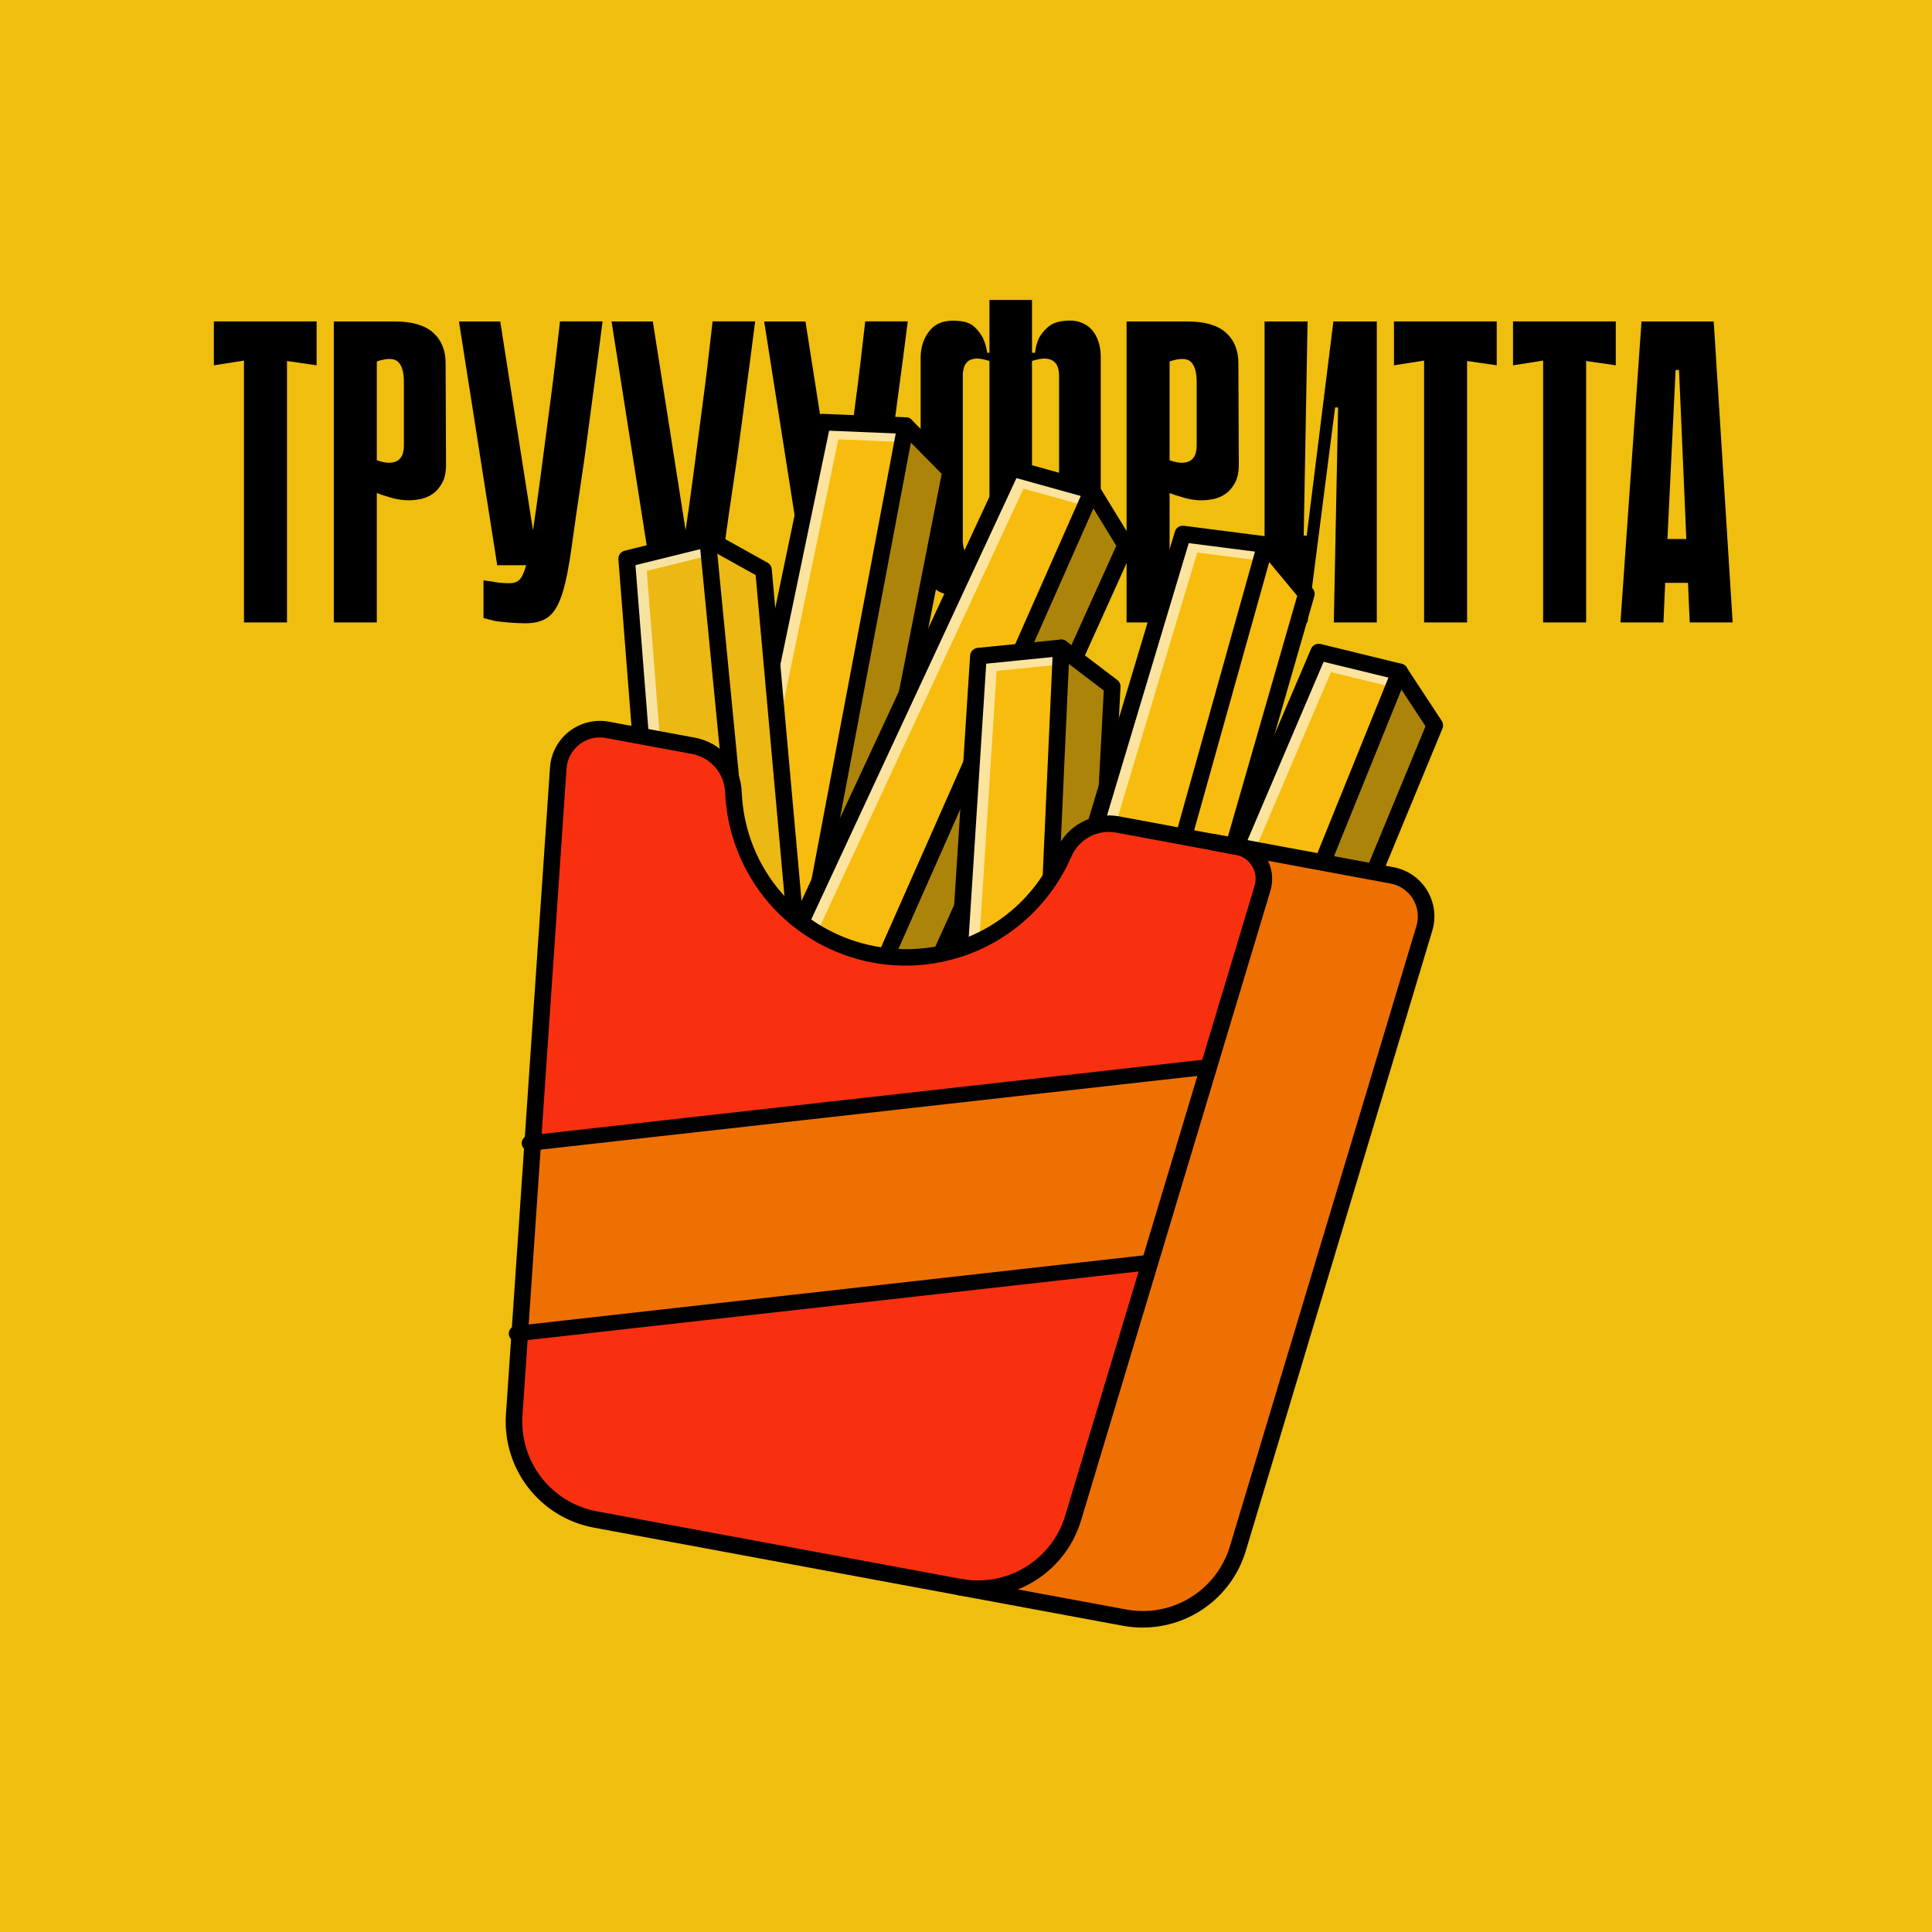 <?xml version="1.0" encoding="UTF-8"?> <svg xmlns="http://www.w3.org/2000/svg" id="_Слой_1" data-name="Слой 1" viewBox="0 0 500 500"><defs><style> .cls-1 { fill: #efbe0f; } .cls-1, .cls-2, .cls-3, .cls-4, .cls-5, .cls-6 { stroke-width: 0px; } .cls-2 { fill: #000; } .cls-7 { fill: #f93010; } .cls-7, .cls-8, .cls-9 { stroke: #020203; stroke-linecap: round; stroke-linejoin: round; } .cls-7, .cls-9 { stroke-width: 3px; } .cls-8 { stroke-width: 4px; } .cls-8, .cls-9 { fill: #ef7002; } .cls-3 { fill: #f7bc0e; } .cls-10 { opacity: .3; } .cls-11 { opacity: .6; } .cls-4 { fill: #380a74; } .cls-5 { fill: #fff; } .cls-6 { fill: #ecb814; } </style></defs><rect class="cls-1" x="-2053.81" y="-164.4" width="5170.64" height="723.63"></rect><g><g><path class="cls-2" d="M81.95,94.54l-7.68-1.11v67.65h-11.13v-67.76l-7.79,1.22v-11.35h26.59v11.35Z"></path><path class="cls-2" d="M97.52,127.59v33.49h-11.13v-77.88h15.8c4.45,0,7.75.96,9.9,2.89,2.15,1.93,3.23,4.56,3.23,7.9l.11,26.26c0,1.93-.33,3.5-1,4.73-.67,1.22-1.48,2.17-2.45,2.84-.96.67-2,1.11-3.12,1.33s-2.11.33-3,.33c-.96,0-1.95-.09-2.95-.28-1-.18-1.91-.43-2.73-.72-.89-.22-1.78-.52-2.67-.89ZM97.52,93.54v25.59c1.56.52,2.8.72,3.73.61.93-.11,1.63-.41,2.11-.89s.8-1.04.95-1.67c.15-.63.22-1.2.22-1.72v-16.58c0-2.52-.5-4.26-1.5-5.23-1-.96-2.84-1-5.51-.11Z"></path><path class="cls-2" d="M128.68,146.28l-9.9-63.08h10.68l9.9,63.08h-10.68ZM155.94,83.2c-.37,2.89-.78,6.05-1.22,9.46-.44,3.41-.91,6.9-1.39,10.46-.48,3.56-.95,7.05-1.39,10.46-.44,3.41-.89,6.56-1.33,9.46-1.11,7.42-2,13.59-2.67,18.52-.67,4.93-1.45,8.86-2.34,11.79-.89,2.93-2.06,4.99-3.5,6.17-1.45,1.19-3.5,1.78-6.17,1.78-.59,0-1.32-.02-2.17-.06-.85-.04-1.67-.09-2.45-.17-.78-.07-1.5-.15-2.17-.22-.67-.07-1.11-.15-1.34-.22l-2.67-.67v-9.79c.74.15,1.48.26,2.23.33.67.15,1.39.26,2.17.33.78.07,1.58.11,2.39.11,1.04,0,1.87-.3,2.5-.89.63-.59,1.22-1.87,1.78-3.84.56-1.96,1.11-4.78,1.67-8.46.56-3.67,1.24-8.58,2.06-14.74.52-3.86.98-7.38,1.39-10.57.41-3.19.82-6.3,1.22-9.35.41-3.04.8-6.16,1.17-9.35.37-3.19.78-6.71,1.22-10.57h11.01Z"></path><path class="cls-2" d="M168.17,146.28l-9.9-63.08h10.68l9.9,63.08h-10.68ZM195.43,83.2c-.37,2.89-.78,6.05-1.22,9.46-.44,3.41-.91,6.9-1.39,10.46-.48,3.56-.95,7.05-1.39,10.46-.44,3.41-.89,6.56-1.33,9.46-1.11,7.42-2,13.59-2.67,18.52-.67,4.93-1.45,8.86-2.34,11.79-.89,2.93-2.06,4.99-3.5,6.17-1.45,1.19-3.5,1.78-6.17,1.78-.59,0-1.32-.02-2.17-.06-.85-.04-1.67-.09-2.45-.17-.78-.07-1.5-.15-2.17-.22-.67-.07-1.11-.15-1.34-.22l-2.67-.67v-9.79c.74.15,1.48.26,2.23.33.67.15,1.39.26,2.17.33.78.07,1.58.11,2.39.11,1.04,0,1.87-.3,2.5-.89.63-.59,1.22-1.87,1.78-3.84.56-1.96,1.11-4.78,1.67-8.46.56-3.67,1.24-8.58,2.06-14.74.52-3.86.98-7.38,1.39-10.57.41-3.19.82-6.3,1.22-9.35.41-3.04.8-6.16,1.17-9.35.37-3.19.78-6.71,1.22-10.57h11.01Z"></path><path class="cls-2" d="M207.67,146.28l-9.9-63.08h10.68l9.9,63.08h-10.68ZM234.93,83.2c-.37,2.89-.78,6.05-1.22,9.46-.44,3.41-.91,6.9-1.39,10.46-.48,3.56-.95,7.05-1.39,10.46-.44,3.41-.89,6.56-1.33,9.46-1.11,7.42-2,13.59-2.67,18.52-.67,4.93-1.45,8.86-2.34,11.79-.89,2.93-2.06,4.99-3.5,6.17-1.45,1.19-3.5,1.78-6.17,1.78-.59,0-1.32-.02-2.17-.06-.85-.04-1.67-.09-2.45-.17-.78-.07-1.5-.15-2.17-.22-.67-.07-1.11-.15-1.34-.22l-2.67-.67v-9.79c.74.15,1.48.26,2.23.33.67.15,1.39.26,2.17.33.78.07,1.58.11,2.39.11,1.04,0,1.87-.3,2.5-.89.63-.59,1.22-1.87,1.78-3.84.56-1.96,1.11-4.78,1.67-8.46.56-3.67,1.24-8.58,2.06-14.74.52-3.86.98-7.38,1.39-10.57.41-3.19.82-6.3,1.22-9.35.41-3.04.8-6.16,1.17-9.35.37-3.19.78-6.71,1.22-10.57h11.01Z"></path><path class="cls-2" d="M275.09,83.08c1.71-.22,3.17-.13,4.39.28,1.22.41,2.23,1.04,3,1.89.78.85,1.37,1.89,1.78,3.12.41,1.22.61,2.54.61,3.95v51.85c-.08,3.19-1.02,5.69-2.84,7.51-1.82,1.82-4.14,2.61-6.95,2.39-1.48-.15-2.71-.65-3.67-1.5-.96-.85-1.71-1.8-2.22-2.84-.59-1.11-1.04-2.41-1.34-3.89h-.78v15.24h-11.01v-15.24h-.56c-.3,1.48-.74,2.78-1.33,3.89-.52,1.04-1.24,1.99-2.17,2.84-.93.85-2.17,1.35-3.73,1.5-2.89.22-5.27-.56-7.12-2.34-1.85-1.78-2.82-4.23-2.89-7.34v-52.07c.07-2.82.93-5.15,2.56-7.01,1.63-1.85,4.12-2.6,7.46-2.23,1.71.15,3.02.67,3.95,1.56.93.89,1.65,1.85,2.17,2.89.52,1.11.89,2.38,1.11,3.78h.56v-13.68h11.01v13.68h.78c.15-1.33.48-2.6,1-3.78.52-.96,1.26-1.89,2.22-2.78.96-.89,2.3-1.45,4.01-1.67ZM256.07,93.43c-1.56-.52-2.8-.72-3.73-.61-.93.11-1.61.41-2.06.89-.44.48-.74,1.04-.89,1.67-.15.63-.22,1.17-.22,1.61v43.17c0,.45.07.98.22,1.61.15.63.45,1.19.89,1.67.45.48,1.13.78,2.06.89.93.11,2.17-.09,3.73-.61v-50.29ZM274.09,96.99c0-.44-.07-.98-.22-1.61-.15-.63-.46-1.19-.95-1.67-.48-.48-1.19-.78-2.11-.89-.93-.11-2.17.09-3.73.61v50.29c1.56.52,2.8.72,3.73.61.93-.11,1.63-.41,2.11-.89s.8-1.04.95-1.67c.15-.63.22-1.17.22-1.61v-43.17Z"></path><path class="cls-2" d="M302.69,127.59v33.49h-11.13v-77.88h15.8c4.45,0,7.75.96,9.9,2.89,2.15,1.93,3.23,4.56,3.23,7.9l.11,26.26c0,1.93-.33,3.5-1,4.73-.67,1.22-1.48,2.17-2.45,2.84-.96.67-2,1.11-3.12,1.33s-2.11.33-3,.33c-.96,0-1.95-.09-2.95-.28-1-.18-1.91-.43-2.73-.72-.89-.22-1.78-.52-2.67-.89ZM302.69,93.54v25.59c1.56.52,2.8.72,3.73.61.93-.11,1.63-.41,2.11-.89s.8-1.04.95-1.67c.15-.63.22-1.2.22-1.72v-16.58c0-2.52-.5-4.26-1.5-5.23-1-.96-2.84-1-5.51-.11Z"></path><path class="cls-2" d="M346.3,105.45h-.78l-7.12,55.52v.11h-11.13v-77.88h11.13l-1,55.41h.78l6.9-55.41h11.24v77.88h-11.13l1.11-55.63Z"></path><path class="cls-2" d="M387.36,94.54l-7.68-1.11v67.65h-11.13v-67.76l-7.79,1.22v-11.35h26.59v11.35Z"></path><path class="cls-2" d="M418.17,94.54l-7.68-1.11v67.65h-11.13v-67.76l-7.79,1.22v-11.35h26.59v11.35Z"></path><path class="cls-2" d="M448.43,161.08h-11.13l-.45-10.24h-5.9l-.45,10.24h-11.13l5.45-77.88h18.69l4.9,77.88ZM436.42,139.49l-1.89-43.73h-.89l-2.11,43.73h4.9Z"></path></g><g><g><polygon class="cls-3" points="246.04 121.94 217.55 266.8 204.61 267.81 189.06 269.01 186.63 235.05 212.84 109.24 234.39 110.14 246.04 121.94"></polygon><g class="cls-11"><polygon class="cls-5" points="246.04 121.94 245.99 122.17 238.51 114.6 216.96 113.7 190.76 239.5 192.84 268.72 189.06 269.01 186.63 235.05 212.84 109.24 234.39 110.14 246.04 121.94"></polygon></g><path class="cls-2" d="M189.07,271.16c-.51,0-1.01-.18-1.4-.52-.43-.37-.7-.9-.74-1.47l-2.43-33.97c-.01-.2,0-.4.04-.59l26.21-125.8c.21-1.03,1.14-1.75,2.19-1.71l21.55.9c.54.02,1.06.25,1.44.64l11.64,11.79c.5.51.72,1.22.58,1.92l-28.48,144.87c-.19.95-.98,1.65-1.94,1.72l-28.49,2.21c-.06,0-.11,0-.17,0ZM188.8,235.19l2.26,31.52,24.71-1.92,27.94-142.16-10.25-10.38-18.89-.79-25.77,123.73Z"></path><path class="cls-2" d="M204.61,269.95c-.13,0-.27-.01-.4-.04-1.16-.22-1.93-1.34-1.71-2.51l29.78-157.66c.22-1.16,1.34-1.93,2.51-1.71,1.16.22,1.93,1.34,1.71,2.51l-29.78,157.66c-.19,1.03-1.09,1.75-2.11,1.75Z"></path><g class="cls-10"><polygon class="cls-2" points="246.04 121.94 217.55 266.8 204.61 267.81 234.39 110.14 246.04 121.94"></polygon></g></g><g><polygon class="cls-3" points="291.31 141.1 230.56 275.67 217.73 273.69 202.32 271.32 207.69 237.7 261.88 121.18 282.66 126.96 291.31 141.1"></polygon><g class="cls-11"><polygon class="cls-5" points="291.31 141.1 291.21 141.32 285.66 132.24 264.88 126.46 210.69 242.97 206.06 271.9 202.32 271.32 207.69 237.7 261.88 121.18 282.66 126.96 291.31 141.1"></polygon></g><path class="cls-2" d="M230.56,277.81c-.11,0-.22,0-.33-.02l-28.24-4.34c-.56-.09-1.07-.4-1.41-.86-.34-.46-.48-1.04-.39-1.6l5.37-33.63c.03-.2.09-.39.17-.57l54.19-116.52c.44-.95,1.51-1.44,2.52-1.16l20.78,5.79c.52.15.97.48,1.25.95l8.65,14.14c.37.61.42,1.36.13,2l-60.74,134.57c-.35.78-1.12,1.26-1.95,1.26ZM204.78,269.53l24.5,3.77,59.61-132.05-7.62-12.45-18.21-5.07-53.29,114.6-4.99,31.2Z"></path><path class="cls-2" d="M217.73,275.84c-.29,0-.58-.06-.87-.18-1.08-.48-1.57-1.75-1.09-2.83l64.93-146.73c.48-1.08,1.75-1.57,2.83-1.09,1.08.48,1.57,1.75,1.09,2.83l-64.93,146.73c-.35.8-1.14,1.28-1.96,1.28Z"></path><g class="cls-10"><polygon class="cls-2" points="291.31 141.1 230.56 275.67 217.73 273.69 282.66 126.96 291.31 141.1"></polygon></g></g><g><polygon class="cls-6" points="197.59 147.51 210.8 294.56 198.65 299.14 184.07 304.65 172.23 272.72 162.18 144.61 183.11 139.44 197.59 147.51"></polygon><g class="cls-11"><polygon class="cls-5" points="197.59 147.51 197.61 147.74 188.32 142.57 167.38 147.74 177.43 275.85 187.62 303.31 184.07 304.65 172.23 272.72 162.18 144.61 183.11 139.44 197.59 147.51"></polygon></g><path class="cls-2" d="M184.07,306.79c-.3,0-.61-.06-.89-.19-.52-.24-.92-.67-1.12-1.21l-11.84-31.93c-.07-.19-.11-.38-.13-.58l-10.05-128.11c-.08-1.05.61-2,1.62-2.25l20.94-5.17c.53-.13,1.08-.06,1.56.21l14.48,8.06c.62.35,1.03.98,1.09,1.68l13.21,147.05c.09.96-.48,1.86-1.38,2.2l-26.73,10.1c-.24.09-.5.14-.76.14ZM174.34,272.25l10.99,29.63,23.19-8.76-12.96-144.29-12.75-7.1-18.35,4.53,9.89,126Z"></path><path class="cls-2" d="M198.65,301.29c-1.09,0-2.02-.83-2.13-1.94l-15.54-159.7c-.11-1.18.75-2.23,1.93-2.34,1.19-.11,2.23.75,2.34,1.93l15.54,159.7c.11,1.18-.75,2.23-1.93,2.34-.07,0-.14.01-.21.01Z"></path></g><g><polygon class="cls-3" points="287.86 177.69 280.11 325.12 267.43 327.94 252.21 331.33 245.01 298.05 253.21 169.81 274.67 167.65 287.86 177.69"></polygon><g class="cls-11"><polygon class="cls-5" points="287.86 177.69 287.85 177.92 279.38 171.48 257.92 173.63 249.72 301.88 255.91 330.51 252.21 331.33 245.01 298.05 253.21 169.81 274.67 167.65 287.86 177.69"></polygon></g><path class="cls-2" d="M252.21,333.47c-.41,0-.81-.12-1.16-.34-.48-.31-.82-.79-.94-1.35l-7.2-33.28c-.04-.19-.06-.39-.04-.59l8.19-128.24c.07-1.05.88-1.89,1.93-2l21.46-2.15c.54-.05,1.08.1,1.51.43l13.19,10.03c.57.43.88,1.11.84,1.82l-7.75,147.44c-.05.96-.74,1.77-1.68,1.98l-27.89,6.21c-.15.03-.31.05-.47.05ZM247.17,297.88l6.68,30.88,24.2-5.38,7.6-144.68-11.61-8.83-18.81,1.89-8.06,126.13Z"></path><path class="cls-2" d="M267.43,330.09s-.07,0-.1,0c-1.18-.05-2.1-1.06-2.05-2.24l7.23-160.29c.05-1.18,1.05-2.09,2.24-2.05,1.18.05,2.1,1.06,2.05,2.24l-7.23,160.29c-.05,1.15-1,2.05-2.14,2.05Z"></path><g class="cls-10"><polygon class="cls-2" points="287.86 177.69 280.11 325.12 267.43 327.94 274.67 167.65 287.86 177.69"></polygon></g></g><g><polygon class="cls-3" points="371.34 187.73 314.94 324.17 302.05 322.61 286.57 320.74 290.86 286.96 341.29 168.76 362.24 173.87 371.34 187.73"></polygon><g class="cls-11"><polygon class="cls-5" points="371.34 187.73 371.24 187.94 365.4 179.05 344.45 173.94 294.03 292.13 290.33 321.19 286.57 320.74 290.86 286.96 341.29 168.76 362.24 173.87 371.34 187.73"></polygon></g><path class="cls-2" d="M314.94,326.31c-.09,0-.17,0-.26-.02l-28.37-3.43c-.57-.07-1.08-.36-1.43-.81s-.51-1.02-.44-1.59l4.29-33.78c.03-.2.08-.39.15-.57l50.42-118.2c.41-.97,1.46-1.49,2.48-1.24l20.95,5.12c.53.13.99.45,1.28.91l9.1,13.85c.39.59.46,1.34.19,2l-56.4,136.44c-.33.81-1.12,1.33-1.98,1.33ZM288.97,318.86l24.61,2.98,55.34-133.89-8.01-12.2-18.36-4.48-49.59,116.25-3.98,31.34Z"></path><path class="cls-2" d="M302.05,324.75c-.27,0-.54-.05-.8-.16-1.1-.44-1.63-1.69-1.18-2.79l60.19-148.74c.44-1.1,1.7-1.63,2.79-1.18,1.1.44,1.63,1.69,1.18,2.79l-60.19,148.74c-.34.83-1.14,1.34-1.99,1.34Z"></path><g class="cls-10"><polygon class="cls-2" points="371.34 187.73 314.94 324.17 302.05 322.61 362.24 173.87 371.34 187.73"></polygon></g></g><g><polygon class="cls-3" points="338.1 153.7 297.25 295.58 284.27 295.46 268.67 295.33 269.18 261.28 306.13 138.2 327.52 140.95 338.1 153.7"></polygon><g class="cls-11"><polygon class="cls-5" points="338.1 153.7 338.03 153.93 331.24 145.74 309.85 142.99 272.9 266.07 272.47 295.36 268.67 295.33 269.18 261.28 306.13 138.2 327.52 140.95 338.1 153.7"></polygon></g><path class="cls-2" d="M297.25,297.72s-.01,0-.02,0l-28.57-.25c-.57,0-1.12-.24-1.52-.65-.4-.41-.62-.96-.61-1.53l.5-34.05c0-.2.03-.39.09-.58l36.94-123.08c.3-1.01,1.28-1.64,2.33-1.51l21.39,2.75c.54.07,1.03.34,1.38.76l10.58,12.75c.45.55.61,1.28.41,1.96l-40.85,141.88c-.26.92-1.11,1.55-2.06,1.55ZM270.85,293.2l24.79.22,40.08-139.22-9.32-11.23-18.75-2.41-36.33,121.05-.47,31.59Z"></path><path class="cls-2" d="M284.27,297.61c-.19,0-.39-.03-.58-.08-1.14-.32-1.81-1.5-1.49-2.64l43.25-154.51c.32-1.14,1.5-1.81,2.64-1.49,1.14.32,1.81,1.5,1.49,2.64l-43.25,154.51c-.27.95-1.13,1.57-2.06,1.57Z"></path></g><g><path class="cls-7" d="M326.73,229.85l-49,162.96c-3.78,12.58-16.44,20.3-29.36,17.9l-94.3-17.49c-12.85-2.38-21.88-14.02-20.99-27.07l11.4-167.4c.43-6.44,6.39-11.06,12.73-9.88l22.25,4.13c5.85,1.08,10.12,6.09,10.36,12.03.82,20.33,15.57,38.12,36.42,41.98,20.84,3.87,40.99-7.45,49.05-26.13,2.35-5.46,8.14-8.6,13.98-7.51l30.92,5.74c4.95.92,8,5.93,6.55,10.74Z"></path><path class="cls-7" d="M253.1,411.47c-1.58,0-3.19-.14-4.8-.44l-94.3-17.49c-13.01-2.41-22.14-14.19-21.25-27.4l11.4-167.4c.21-3.16,1.77-6.08,4.27-8.02,2.5-1.94,5.72-2.72,8.83-2.15l22.25,4.13c6,1.11,10.36,6.18,10.61,12.32.84,20.75,15.71,37.9,36.16,41.69,20.45,3.79,40.48-6.88,48.71-25.95,2.43-5.64,8.33-8.81,14.32-7.69l30.92,5.74c2.45.45,4.59,1.93,5.89,4.06,1.29,2.12,1.62,4.7.91,7.08l-49,162.97c-3.37,11.19-13.61,18.56-24.92,18.56ZM155.24,189.01c-2.31,0-4.58.76-6.43,2.2-2.36,1.83-3.83,4.59-4.03,7.57l-11.4,167.4c-.87,12.89,8.04,24.39,20.74,26.74l94.3,17.49c1.57.29,3.14.43,4.68.43,11.04,0,21.04-7.19,24.33-18.12l49-162.97c.67-2.21.36-4.61-.84-6.58-1.2-1.97-3.19-3.35-5.47-3.77l-30.92-5.74c-5.71-1.06-11.32,1.95-13.64,7.33-3.96,9.19-11.02,16.88-19.87,21.67-8.98,4.86-19.47,6.51-29.52,4.64-10.06-1.87-19.26-7.17-25.9-14.92-6.54-7.64-10.37-17.36-10.77-27.35-.24-5.85-4.39-10.67-10.1-11.73l-22.25-4.13c-.63-.12-1.27-.18-1.91-.18Z"></path></g><polyline class="cls-8" points="137.02 295.84 313.67 276.01 298.45 326.62 133.67 345.13"></polyline><g><path class="cls-9" d="M291.03,418.64l-42.66-7.91c12.92,2.4,25.58-5.32,29.36-17.9l49-162.96c1.45-4.82-1.61-9.83-6.55-10.74l40.09,7.44c6.32,1.17,10.21,7.56,8.37,13.72l-48.25,160.46c-3.78,12.59-16.43,20.3-29.36,17.91Z"></path><path class="cls-4" d="M295.76,419.39c-1.58,0-3.19-.14-4.79-.44l-42.66-7.92.11-.62h0c12.78,2.36,25.25-5.23,29-17.69l49-162.96c.67-2.21.36-4.61-.85-6.58-1.2-1.96-3.18-3.33-5.44-3.75h-.03s.11-.62.11-.62c0,0,.01,0,.02,0l40.08,7.43c3.1.57,5.81,2.44,7.45,5.13,1.64,2.69,2.06,5.96,1.16,8.98l-48.25,160.46c-3.36,11.19-13.61,18.57-24.92,18.57ZM291.08,418.33c12.8,2.37,25.26-5.23,29-17.69l48.25-160.46c.86-2.85.46-5.94-1.09-8.48-1.55-2.54-4.11-4.3-7.03-4.84l-36.89-6.84c1.13.71,2.09,1.68,2.8,2.84,1.3,2.12,1.63,4.71.91,7.09l-49,162.96c-3.28,10.89-13.06,18.16-24,18.55l37.05,6.87Z"></path></g><path class="cls-2" d="M253.11,413.31c-1.69,0-3.41-.15-5.13-.47l-94.3-17.49c-13.92-2.58-23.7-15.19-22.74-29.33l11.4-167.4c.25-3.68,2.06-7.08,4.97-9.34,2.91-2.26,6.67-3.17,10.29-2.5l22.25,4.13c6.85,1.27,11.82,7.05,12.11,14.05.8,19.89,15.06,36.32,34.66,39.96,19.6,3.64,38.8-6.59,46.69-24.87,2.78-6.43,9.49-10.04,16.34-8.77l30.92,5.74c2.96.55,5.55,2.34,7.12,4.9,1.56,2.57,1.96,5.69,1.1,8.57l-49,162.96c-3.6,11.98-14.57,19.87-26.68,19.87ZM155.24,190.85c-1.91,0-3.78.63-5.3,1.82-1.95,1.51-3.16,3.79-3.32,6.24l-11.4,167.4c-.81,11.96,7.46,22.63,19.24,24.82l94.3,17.49c11.86,2.2,23.44-4.85,26.92-16.41l49-162.97s0,0,0,0c.52-1.74.29-3.55-.65-5.1-.94-1.55-2.45-2.59-4.24-2.92l-30.92-5.74c-4.87-.9-9.64,1.67-11.62,6.25-4.13,9.56-11.47,17.57-20.68,22.56-9.35,5.06-20.26,6.78-30.73,4.83-10.47-1.94-20.04-7.46-26.96-15.53-6.81-7.96-10.79-18.07-11.21-28.47-.2-4.99-3.74-9.1-8.61-10l-22.25-4.13c-.52-.1-1.05-.14-1.57-.14Z"></path><path class="cls-2" d="M295.77,421.22c-1.7,0-3.41-.15-5.14-.47l-42.66-7.91c-1.16-.22-1.93-1.34-1.72-2.5.22-1.16,1.33-1.93,2.5-1.72l42.66,7.91c11.87,2.21,23.44-4.85,26.91-16.41l48.25-160.47c.71-2.35.38-4.9-.9-6.99-1.28-2.09-3.39-3.55-5.8-4l-46.08-8.55c-1.16-.22-1.93-1.34-1.72-2.5.22-1.16,1.33-1.93,2.5-1.72l46.08,8.55c3.61.67,6.77,2.85,8.68,5.98,1.91,3.13,2.4,6.95,1.34,10.46l-48.25,160.46c-3.6,11.98-14.56,19.87-26.67,19.87Z"></path></g></g></svg> 